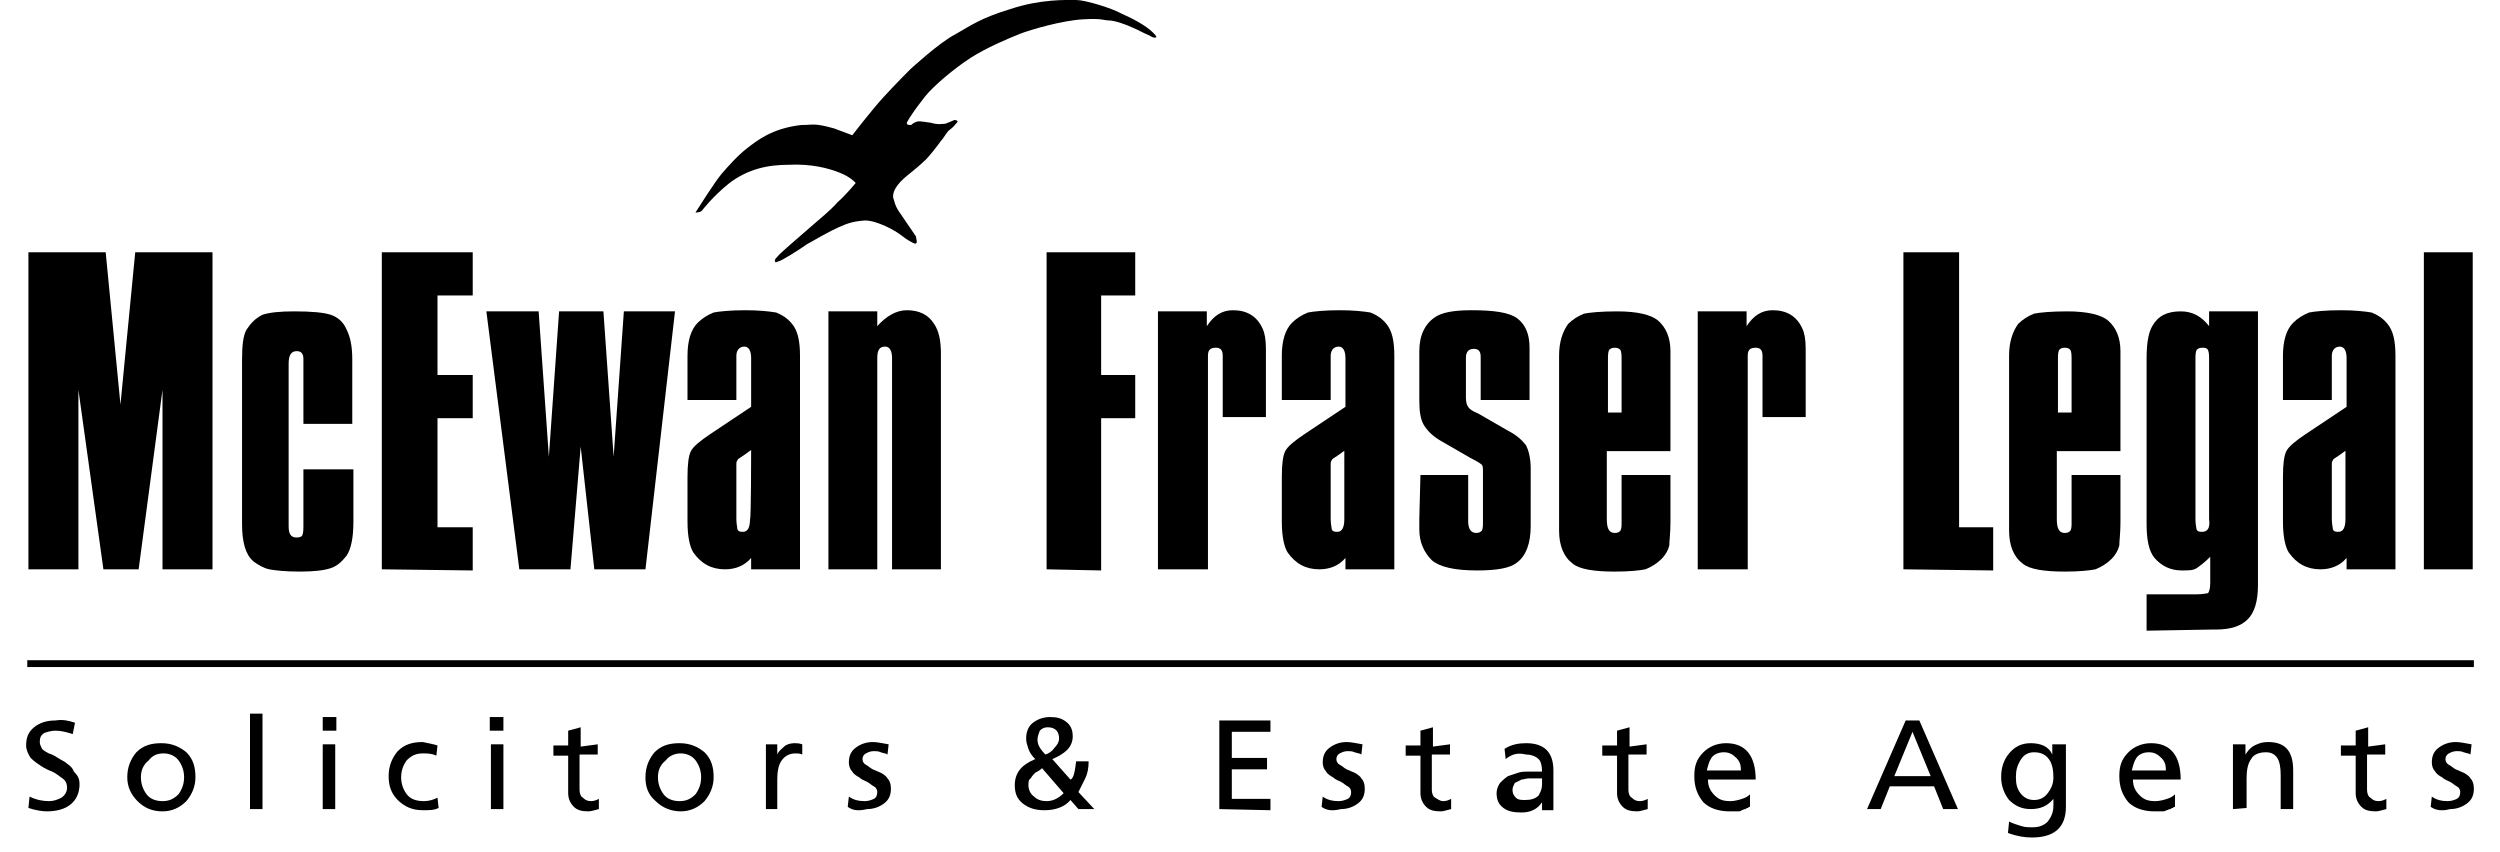 <?xml version="1.0" encoding="utf-8"?>
<!-- Generator: Adobe Illustrator 24.3.0, SVG Export Plug-In . SVG Version: 6.00 Build 0)  -->
<svg version="1.1" id="Layer_1" xmlns="http://www.w3.org/2000/svg" xmlns:xlink="http://www.w3.org/1999/xlink" x="0px" y="0px"
	 viewBox="0 0 220 75" style="enable-background:new 0 0 220 75;" xml:space="preserve">
<style type="text/css">
	.st0{fill:#000000;}
	.st1{fill:#000000;}
</style>
<g>
	<g>
		<g>
			<path class="st0" d="M80.6,21.4c0,0,0,0.1-0.2,0c-0.2-0.1-0.6-0.3-1.1-0.7s-2.1-1.3-3.2-1.3c-1.2,0.1-1.6,0.3-2.3,0.6
				c-0.7,0.3-2.1,1.1-2.8,1.5c-0.7,0.5-2.3,1.5-2.5,1.5c-0.2,0.1-0.3,0.1-0.3,0s-0.1-0.1,0.2-0.4c0.2-0.3,2-1.8,2.9-2.6
				c0.9-0.8,1.7-1.4,2.4-2.2c0.8-0.7,1.6-1.7,1.6-1.7s-0.4-0.5-1.4-0.9c-1-0.4-2.5-0.8-4.5-0.7c-1.9,0-3.6,0.4-5.2,1.6
				c-1.5,1.2-2.4,2.4-2.4,2.4s-0.1,0.2-0.6,0.2c0.2-0.3,1.7-2.7,2.3-3.4c0.6-0.7,1.5-1.7,2.3-2.3c0.8-0.6,2.1-1.7,4.7-2
				c1.1,0,1.1-0.2,2.9,0.3c0.8,0.3,1.6,0.6,1.6,0.6s1.7-2.2,2.7-3.3c1-1.1,2.4-2.5,2.4-2.5s2.6-2.4,4-3.1c1.4-0.8,2.2-1.4,4.8-2.2
				C91.6-0.1,93.9,0,94.7,0s3.1,0.7,4,1.2c0.9,0.4,2.1,1,2.8,1.7c0.3,0.3,0.3,0.4,0.2,0.4s-0.1,0.1-0.6-0.2c-0.5-0.2-1-0.5-1.5-0.7
				c-0.4-0.2-1.5-0.6-2-0.6s-0.5-0.2-2.3-0.1c-1.8,0.1-4.6,0.9-5.6,1.3c-1,0.4-2.9,1.2-4.3,2.1c-1.4,0.9-3.3,2.5-4,3.4
				c-0.7,0.9-1.3,1.7-1.6,2.3c0,0.1,0,0.2,0.3,0.2c0.1,0,0.1,0,0.2-0.1c0.1-0.1,0.5-0.3,0.8-0.2c0.3,0,0,0,0.8,0.1
				c0.7,0.2,0.9,0.1,1.1,0.1c0.2,0,0.2,0,0.9-0.3c0.1-0.1,0.2,0,0.3,0c0.1,0.1,0.1,0.1,0,0.2c-0.1,0.1-0.3,0.4-0.6,0.6
				c-0.3,0.2-0.5,0.7-0.8,1c-0.2,0.3-1.2,1.6-1.5,1.8c-0.3,0.3-0.9,0.8-1.4,1.2c-0.5,0.4-1.4,1.2-1.3,2c0.1,0.2,0.1,0.6,0.5,1.2
				c0.4,0.6,1.3,1.9,1.5,2.2C80.7,21.3,80.7,21.4,80.6,21.4z"/>
			<g>
				<path class="st0" d="M2.5,50.1V22.2h6.8l1.3,13.4l1.3-13.4h6.8v27.9h-4.4V34.3l-2.1,15.8H9.1L6.9,34.3v15.8H2.5z"/>
				<path class="st0" d="M31.1,40.8v5.1c0,1.4-0.2,2.4-0.6,3c-0.4,0.5-0.8,0.9-1.4,1.1c-0.6,0.2-1.5,0.3-2.7,0.3
					c-1.3,0-2.2-0.1-2.7-0.2c-0.5-0.1-1-0.4-1.4-0.7c-0.7-0.6-1-1.7-1-3.3v-0.4v-14c0-1.3,0.1-2.2,0.4-2.7c0.4-0.6,0.8-1,1.4-1.3
					c0.6-0.2,1.5-0.3,2.8-0.3c1.5,0,2.6,0.1,3.2,0.3c0.6,0.2,1.1,0.6,1.4,1.3c0.3,0.6,0.5,1.4,0.5,2.6v5.7h-4.3v-5.2v-0.2v-0.3
					c0-0.5-0.2-0.7-0.6-0.7c-0.5,0-0.7,0.4-0.7,1.1v0.2v13.6v0.2v0.3c0,0.7,0.2,1,0.7,1c0.3,0,0.5-0.1,0.5-0.2
					c0.1-0.2,0.1-0.5,0.1-1v-0.2v-4.6H31.1z"/>
				<path class="st0" d="M33.6,50.1V22.2h8V26h-3.1v7h3.1v3.8h-3.1v9.6h3.1v3.8L33.6,50.1L33.6,50.1z"/>
				<path class="st0" d="M45.7,50.1l-2.9-22.7h4.6l0.9,12.8l0.9-12.8h3.9L54,40.2l0.9-12.8h4.5l-2.6,22.7h-4.5l-1.2-10.8l-0.9,10.8
					L45.7,50.1L45.7,50.1z"/>
				<path class="st0" d="M64.8,35.2h-4.3v-3.9c0-1.3,0.3-2.3,0.9-2.9c0.4-0.4,0.9-0.7,1.4-0.9c0.5-0.1,1.5-0.2,2.8-0.2
					c1.2,0,2.1,0.1,2.7,0.2c0.5,0.2,1,0.5,1.4,1c0.5,0.6,0.7,1.5,0.7,2.8v18.8h-4.3v-1c-0.6,0.7-1.4,1-2.3,1c-1.2,0-2.1-0.5-2.8-1.5
					c-0.3-0.5-0.5-1.4-0.5-2.7v-3.9c0-1.2,0.1-1.9,0.3-2.3c0.2-0.4,0.8-0.9,1.7-1.5l3.6-2.4v-4v-0.3c0-0.6-0.2-1-0.6-1
					c-0.4,0-0.7,0.3-0.7,0.8v0.5L64.8,35.2L64.8,35.2z M66.1,39.6l-0.7,0.5c-0.3,0.2-0.5,0.3-0.5,0.4c-0.1,0.1-0.1,0.2-0.1,0.5v0.3
					v0.3v4.1c0,0.4,0.1,0.8,0.1,0.9c0.1,0.2,0.3,0.2,0.5,0.2c0.4,0,0.6-0.4,0.6-1.1C66.1,45.8,66.1,39.6,66.1,39.6z"/>
				<path class="st0" d="M72.9,50.1V27.4h4.3v1.3c0.8-0.9,1.7-1.4,2.6-1.4c1.1,0,1.9,0.4,2.4,1.2c0.4,0.6,0.6,1.4,0.6,2.6v0.4v18.6
					h-4.3V31.6v-0.1c0-0.6-0.2-1-0.6-1c-0.5,0-0.7,0.3-0.7,1v0.1v18.5H72.9z"/>
				<path d="M92.1,50.1V22.2h7.8V26h-3v7h3v3.8h-3v13.4L92.1,50.1L92.1,50.1z"/>
				<path d="M101.9,50.1V27.4h4.3v1.3c0.6-0.9,1.3-1.4,2.3-1.4c1.2,0,2.1,0.5,2.6,1.6c0.2,0.4,0.3,1,0.3,1.8v6h-3.8v-5.2v-0.2
					c0-0.5-0.2-0.7-0.6-0.7c-0.5,0-0.7,0.2-0.7,0.7v0.2v18.6L101.9,50.1L101.9,50.1z"/>
				<path d="M117.1,35.2h-4.3v-3.9c0-1.3,0.3-2.3,0.9-2.9c0.4-0.4,0.9-0.7,1.4-0.9c0.5-0.1,1.5-0.2,2.8-0.2c1.2,0,2.1,0.1,2.7,0.2
					c0.5,0.2,1,0.5,1.4,1c0.5,0.6,0.7,1.5,0.7,2.8v18.8h-4.3v-1c-0.6,0.7-1.4,1-2.3,1c-1.2,0-2.1-0.5-2.8-1.5
					c-0.3-0.5-0.5-1.4-0.5-2.7v-3.9c0-1.2,0.1-1.9,0.3-2.3c0.2-0.4,0.8-0.9,1.7-1.5l3.6-2.4v-4v-0.3c0-0.6-0.2-1-0.6-1
					c-0.4,0-0.7,0.3-0.7,0.8v0.5L117.1,35.2L117.1,35.2z M118.4,39.6l-0.7,0.5c-0.3,0.2-0.5,0.3-0.5,0.4c-0.1,0.1-0.1,0.2-0.1,0.5
					v0.3v0.3v4.1c0,0.4,0.1,0.8,0.1,0.9c0.1,0.2,0.3,0.2,0.5,0.2c0.4,0,0.6-0.4,0.6-1.1V39.6z"/>
				<path d="M125,41.8h4.2v3.9v0.2c0,0.7,0.3,1,0.7,1c0.3,0,0.4-0.1,0.5-0.2c0.1-0.2,0.1-0.4,0.1-0.8v-0.2v-3.5v-0.7
					c0-0.3,0-0.5-0.1-0.6c-0.1-0.1-0.4-0.3-1-0.6l-2.6-1.5c-0.7-0.4-1.2-0.9-1.5-1.4s-0.4-1.2-0.4-2.2v-0.3v-3.7v-0.3
					c0-1.4,0.5-2.4,1.4-3c0.6-0.4,1.6-0.6,3.2-0.6c2,0,3.3,0.2,4,0.7c0.8,0.6,1.1,1.5,1.1,2.6V31v4.2h-4.3v-3.6v-0.2
					c0-0.5-0.2-0.7-0.6-0.7c-0.5,0-0.7,0.3-0.7,0.8v0.1v3.1v0.3c0,0.4,0.1,0.7,0.2,0.8c0.1,0.2,0.4,0.4,0.9,0.6l2.6,1.5
					c0.8,0.4,1.3,0.9,1.6,1.3c0.2,0.4,0.4,1.1,0.4,2v0.5V46v0.3c0,1.5-0.4,2.6-1.2,3.2c-0.6,0.5-1.8,0.7-3.5,0.7c-2,0-3.3-0.3-4-0.9
					c-0.7-0.7-1.1-1.6-1.1-2.7v-0.8v-0.2L125,41.8L125,41.8z"/>
				<path d="M142.7,41.8h4.3V46c0,0.9-0.1,1.6-0.1,2c-0.1,0.4-0.3,0.8-0.7,1.2c-0.4,0.4-0.9,0.7-1.4,0.9c-0.5,0.1-1.4,0.2-2.7,0.2
					c-1.8,0-3.1-0.2-3.7-0.7c-0.8-0.6-1.2-1.6-1.2-2.9v-0.4v-15c0-1.2,0.3-2.1,0.8-2.8c0.4-0.4,0.9-0.7,1.4-0.9
					c0.5-0.1,1.5-0.2,2.9-0.2c1.8,0,3,0.3,3.6,0.8c0.7,0.6,1.1,1.5,1.1,2.7v0.3v8.5h-5.6v6c0,0.8,0.2,1.2,0.7,1.2
					c0.3,0,0.4-0.1,0.5-0.2c0.1-0.2,0.1-0.4,0.1-0.8v-0.1L142.7,41.8L142.7,41.8z M142.7,36.3V32v-0.2c0-0.5,0-0.8-0.1-1
					c-0.1-0.1-0.2-0.2-0.5-0.2c-0.3,0-0.4,0.1-0.5,0.2c-0.1,0.2-0.1,0.5-0.1,0.9V32v4.3C141.4,36.3,142.7,36.3,142.7,36.3z"/>
				<path d="M149.4,50.1V27.4h4.3v1.3c0.6-0.9,1.3-1.4,2.3-1.4c1.2,0,2.1,0.5,2.6,1.6c0.2,0.4,0.3,1,0.3,1.8v6h-3.8v-5.2v-0.2
					c0-0.5-0.2-0.7-0.6-0.7c-0.5,0-0.7,0.2-0.7,0.7v0.2v18.6L149.4,50.1L149.4,50.1z"/>
				<path class="st0" d="M167.5,50.1V22.2h4.9v24.2h3v3.8L167.5,50.1L167.5,50.1z"/>
				<path class="st0" d="M182.3,41.8h4.3V46c0,0.9-0.1,1.6-0.1,2c-0.1,0.4-0.3,0.8-0.7,1.2c-0.4,0.4-0.9,0.7-1.4,0.9
					c-0.5,0.1-1.4,0.2-2.7,0.2c-1.8,0-3.1-0.2-3.7-0.7c-0.8-0.6-1.2-1.6-1.2-2.9v-0.4v-15c0-1.2,0.3-2.1,0.8-2.8
					c0.4-0.4,0.9-0.7,1.4-0.9c0.5-0.1,1.5-0.2,2.9-0.2c1.8,0,3,0.3,3.6,0.8c0.7,0.6,1.1,1.5,1.1,2.7v0.3v8.5H181v6
					c0,0.8,0.2,1.2,0.7,1.2c0.3,0,0.4-0.1,0.5-0.2c0.1-0.2,0.1-0.4,0.1-0.8v-0.1L182.3,41.8L182.3,41.8z M182.3,36.3V32v-0.2
					c0-0.5,0-0.8-0.1-1c-0.1-0.1-0.2-0.2-0.5-0.2c-0.3,0-0.4,0.1-0.5,0.2c-0.1,0.2-0.1,0.5-0.1,0.9V32v4.3
					C181,36.3,182.3,36.3,182.3,36.3z"/>
				<path class="st0" d="M188.9,55.5v-3.2h3.9h0.3h0.2c0.6,0,0.9-0.1,1-0.1c0.1-0.1,0.2-0.4,0.2-0.9v-0.3V49c-0.5,0.5-0.9,0.8-1.2,1
					c-0.3,0.2-0.7,0.2-1.3,0.2c-1,0-1.8-0.4-2.4-1.1c-0.5-0.6-0.7-1.6-0.7-3v-0.4V32v-0.5c0-1.4,0.2-2.3,0.5-2.8
					c0.5-0.9,1.3-1.3,2.5-1.3c1,0,1.8,0.4,2.5,1.3v-1.3h4.3v24.1c0,1.4-0.3,2.4-0.9,3c-0.6,0.6-1.5,0.9-2.8,0.9h-0.3L188.9,55.5z
					 M194.4,45.5V32v-0.3c0-0.4,0-0.7-0.1-0.9c-0.1-0.2-0.3-0.2-0.5-0.2c-0.3,0-0.4,0.1-0.5,0.2c-0.1,0.2-0.1,0.5-0.1,0.9V32v13.5
					v0.2c0,0.5,0.1,0.8,0.1,0.9c0.1,0.2,0.3,0.2,0.5,0.2c0.5,0,0.7-0.4,0.6-1.1V45.5L194.4,45.5z"/>
				<path class="st0" d="M205.2,35.2h-4.3v-3.9c0-1.3,0.3-2.3,0.9-2.9c0.4-0.4,0.9-0.7,1.4-0.9c0.5-0.1,1.5-0.2,2.8-0.2
					c1.2,0,2.1,0.1,2.7,0.2c0.5,0.2,1,0.5,1.4,1c0.5,0.6,0.7,1.5,0.7,2.8v18.8h-4.3v-1c-0.6,0.7-1.4,1-2.3,1c-1.2,0-2.1-0.5-2.8-1.5
					c-0.3-0.5-0.5-1.4-0.5-2.7v-3.9c0-1.2,0.1-1.9,0.3-2.3c0.2-0.4,0.8-0.9,1.7-1.5l3.6-2.4v-4v-0.3c0-0.6-0.2-1-0.6-1
					c-0.4,0-0.7,0.3-0.7,0.8v0.5L205.2,35.2L205.2,35.2z M206.5,39.6l-0.7,0.5c-0.3,0.2-0.5,0.3-0.5,0.4c-0.1,0.1-0.1,0.2-0.1,0.5
					v0.3v0.3v4.1c0,0.4,0.1,0.8,0.1,0.9c0.1,0.2,0.3,0.2,0.5,0.2c0.4,0,0.6-0.4,0.6-1.1V39.6z"/>
				<path class="st0" d="M213.3,50.1V22.2h4.3v27.9H213.3z"/>
			</g>
			<rect x="2.4" y="58.1" class="st1" width="215.3" height="0.6"/>
			<g>
				<path d="M6.6,63.6l-0.2,1c-0.6-0.2-1.1-0.3-1.5-0.3c-0.4,0-0.7,0.1-1,0.2c-0.3,0.2-0.4,0.4-0.4,0.8c0,0.2,0.1,0.4,0.2,0.6
					c0.2,0.2,0.4,0.3,0.6,0.4c0.3,0.1,0.5,0.2,0.8,0.4c0.3,0.2,0.6,0.3,0.8,0.5c0.3,0.2,0.5,0.4,0.6,0.7C6.9,68.3,7,68.6,7,69
					c0,0.8-0.3,1.4-0.8,1.8c-0.5,0.4-1.2,0.6-2.1,0.6c-0.4,0-1-0.1-1.6-0.3l0.1-1c0.6,0.3,1.2,0.4,1.7,0.4c0.4,0,0.7-0.1,1.1-0.3
					c0.3-0.2,0.5-0.5,0.5-0.9c0-0.3-0.1-0.6-0.4-0.8s-0.5-0.4-0.9-0.6c-0.3-0.1-0.7-0.3-1-0.5c-0.3-0.2-0.6-0.4-0.9-0.7
					c-0.2-0.3-0.4-0.7-0.4-1.1c0-0.7,0.2-1.2,0.7-1.6c0.5-0.4,1.1-0.6,1.9-0.6C5.5,63.3,6,63.4,6.6,63.6z"/>
				<path d="M11.2,68.4c0-0.9,0.3-1.6,0.8-2.2c0.6-0.6,1.3-0.8,2.2-0.8c0.9,0,1.6,0.3,2.2,0.8c0.6,0.6,0.8,1.3,0.8,2.2
					c0,0.8-0.3,1.5-0.8,2.1c-0.6,0.6-1.3,0.9-2.1,0.9c-0.9,0-1.6-0.3-2.2-0.9C11.5,69.9,11.2,69.2,11.2,68.4z M12.4,68.4
					c0,0.6,0.2,1.1,0.5,1.5c0.3,0.4,0.8,0.6,1.4,0.6s1-0.2,1.4-0.6c0.3-0.4,0.5-0.9,0.5-1.5c0-0.6-0.2-1.1-0.5-1.5
					c-0.3-0.4-0.8-0.6-1.3-0.6c-0.6,0-1,0.2-1.3,0.6C12.6,67.3,12.4,67.8,12.4,68.4z"/>
				<path d="M22,71.2v-8.4h1.1v8.4H22z"/>
				<path d="M29.6,63.1v1.2h-1.2v-1.2H29.6z M28.4,71.2v-5.7h1.1v5.7H28.4z"/>
				<path d="M38.5,65.6l-0.1,0.9c-0.4-0.2-0.8-0.2-1.2-0.2c-0.6,0-1,0.2-1.4,0.6c-0.3,0.4-0.5,0.9-0.5,1.5s0.2,1.1,0.5,1.5
					c0.3,0.4,0.8,0.6,1.5,0.6c0.4,0,0.8-0.1,1.2-0.3l0.1,0.9c-0.4,0.2-0.8,0.2-1.4,0.2c-0.9,0-1.6-0.3-2.2-0.9
					c-0.6-0.6-0.8-1.3-0.8-2.1c0-0.9,0.3-1.6,0.8-2.2c0.6-0.6,1.3-0.8,2.2-0.8C37.7,65.4,38.2,65.5,38.5,65.6z"/>
				<path d="M44.3,63.1v1.2h-1.2v-1.2H44.3z M43.2,71.2v-5.7h1.1v5.7H43.2z"/>
				<path d="M52.6,65.5v0.9H51v3.1c0,0.3,0.1,0.6,0.3,0.7c0.2,0.2,0.4,0.3,0.7,0.3c0.3,0,0.5-0.1,0.7-0.2v0.9
					c-0.4,0.1-0.7,0.2-0.9,0.2c-0.6,0-1-0.1-1.3-0.4c-0.3-0.3-0.5-0.7-0.5-1.2v-3.3h-1.3v-0.9h1.3v-1.3l1.1-0.3v1.7L52.6,65.5
					L52.6,65.5z"/>
				<path d="M56.8,68.4c0-0.9,0.3-1.6,0.8-2.2c0.6-0.6,1.3-0.8,2.2-0.8c0.9,0,1.6,0.3,2.2,0.8c0.6,0.6,0.8,1.3,0.8,2.2
					c0,0.8-0.3,1.5-0.8,2.1c-0.6,0.6-1.3,0.9-2.1,0.9s-1.6-0.3-2.2-0.9C57,69.9,56.8,69.2,56.8,68.4z M57.9,68.4
					c0,0.6,0.2,1.1,0.5,1.5c0.3,0.4,0.8,0.6,1.4,0.6c0.6,0,1-0.2,1.4-0.6c0.3-0.4,0.5-0.9,0.5-1.5c0-0.6-0.2-1.1-0.5-1.5
					c-0.3-0.4-0.8-0.6-1.3-0.6s-1,0.2-1.3,0.6C58.1,67.3,57.9,67.8,57.9,68.4z"/>
				<path d="M67.4,71.2v-5.7h1v0.9h0c0.1-0.3,0.4-0.5,0.6-0.7s0.6-0.3,0.9-0.3c0.2,0,0.4,0,0.7,0.1v0.9c-0.2-0.1-0.4-0.1-0.6-0.1
					c-0.5,0-0.9,0.2-1.2,0.6c-0.3,0.4-0.4,1-0.4,1.7v2.6L67.4,71.2L67.4,71.2z"/>
				<path d="M74.6,71l0.1-0.9c0.4,0.3,0.9,0.4,1.4,0.4c0.3,0,0.6-0.1,0.8-0.2c0.2-0.1,0.3-0.3,0.3-0.6c0-0.2-0.1-0.4-0.3-0.5
					s-0.4-0.3-0.6-0.4c-0.2-0.1-0.5-0.2-0.7-0.4c-0.2-0.1-0.5-0.3-0.6-0.5c-0.2-0.2-0.3-0.5-0.3-0.8c0-0.6,0.2-1,0.6-1.3
					c0.4-0.3,0.9-0.5,1.5-0.5c0.4,0,0.8,0.1,1.4,0.2l-0.1,0.9c-0.1-0.1-0.3-0.1-0.6-0.2c-0.2-0.1-0.4-0.1-0.6-0.1
					c-0.3,0-0.5,0.1-0.7,0.2c-0.2,0.1-0.3,0.3-0.3,0.5c0,0.2,0.1,0.4,0.3,0.5s0.4,0.3,0.6,0.4c0.2,0.1,0.5,0.2,0.7,0.3
					c0.2,0.1,0.5,0.3,0.6,0.5c0.2,0.2,0.3,0.5,0.3,0.9c0,0.6-0.2,1-0.6,1.3c-0.4,0.3-0.9,0.5-1.5,0.5C75.5,71.4,75,71.3,74.6,71z"/>
				<path d="M94.7,67h1.1c0,0.6-0.1,1.1-0.3,1.5c-0.2,0.4-0.4,0.8-0.6,1.2l1.4,1.5h-1.4l-0.7-0.8c-0.5,0.6-1.3,0.9-2.3,0.9
					c-0.8,0-1.4-0.2-1.9-0.6s-0.7-0.9-0.7-1.6c0-1.1,0.6-1.8,1.8-2.3c-0.3-0.3-0.5-0.6-0.6-0.9c-0.1-0.3-0.2-0.6-0.2-0.9
					c0-0.6,0.2-1.1,0.6-1.4c0.4-0.3,0.9-0.5,1.5-0.5c0.6,0,1,0.1,1.4,0.4c0.4,0.3,0.6,0.7,0.6,1.3c0,0.5-0.2,0.9-0.5,1.2
					c-0.3,0.3-0.8,0.6-1.3,0.8l1.6,1.8C94.5,68.5,94.6,67.8,94.7,67z M90.5,69.1c0,0.4,0.2,0.8,0.5,1c0.3,0.3,0.7,0.4,1.1,0.4
					c0.5,0,1-0.2,1.5-0.7l-1.9-2.2c-0.2,0.2-0.4,0.3-0.6,0.4c-0.1,0.1-0.3,0.3-0.4,0.5C90.5,68.6,90.5,68.9,90.5,69.1z M91.3,65.1
					c0,0.4,0.2,0.8,0.7,1.3c0.3-0.1,0.6-0.3,0.8-0.6c0.2-0.2,0.4-0.5,0.4-0.8c0-0.6-0.3-1-1-1c-0.3,0-0.5,0.1-0.7,0.3
					C91.4,64.6,91.3,64.8,91.3,65.1z"/>
				<path d="M107.3,71.2v-7.8h4.5v1h-3.4v2.3h3.1v1h-3.1v2.6h3.4v1L107.3,71.2L107.3,71.2z"/>
				<path d="M116.3,71l0.1-0.9c0.4,0.3,0.9,0.4,1.4,0.4c0.3,0,0.6-0.1,0.8-0.2c0.2-0.1,0.3-0.3,0.3-0.6c0-0.2-0.1-0.4-0.3-0.5
					c-0.2-0.1-0.4-0.3-0.6-0.4c-0.2-0.1-0.5-0.2-0.7-0.4c-0.2-0.1-0.5-0.3-0.6-0.5c-0.2-0.2-0.3-0.5-0.3-0.8c0-0.6,0.2-1,0.6-1.3
					c0.4-0.3,0.9-0.5,1.5-0.5c0.4,0,0.8,0.1,1.4,0.2l-0.1,0.9c-0.1-0.1-0.3-0.1-0.6-0.2c-0.2-0.1-0.4-0.1-0.6-0.1
					c-0.3,0-0.5,0.1-0.7,0.2s-0.3,0.3-0.3,0.5c0,0.2,0.1,0.4,0.3,0.5c0.2,0.1,0.4,0.3,0.6,0.4c0.2,0.1,0.5,0.2,0.7,0.3
					c0.2,0.1,0.5,0.3,0.6,0.5c0.2,0.2,0.3,0.5,0.3,0.9c0,0.6-0.2,1-0.6,1.3c-0.4,0.3-0.9,0.5-1.5,0.5
					C117.2,71.4,116.7,71.3,116.3,71z"/>
				<path d="M127.6,65.5v0.9H126v3.1c0,0.3,0.1,0.6,0.3,0.7s0.4,0.3,0.7,0.3c0.3,0,0.5-0.1,0.7-0.2v0.9c-0.4,0.1-0.7,0.2-0.9,0.2
					c-0.6,0-1-0.1-1.3-0.4c-0.3-0.3-0.5-0.7-0.5-1.2v-3.3h-1.3v-0.9h1.3v-1.3l1.1-0.3v1.7L127.6,65.5L127.6,65.5z"/>
				<path d="M132.5,66.8l-0.1-0.9c0.6-0.4,1.3-0.5,1.9-0.5c0.8,0,1.4,0.2,1.8,0.6s0.6,1,0.6,1.8v2.4c0,0.5,0,0.9,0,1.1h-1v-0.7h0
					c-0.4,0.6-1,0.9-1.8,0.9c-0.7,0-1.2-0.1-1.6-0.4c-0.4-0.3-0.6-0.7-0.6-1.3c0-0.3,0.1-0.6,0.3-0.9c0.2-0.2,0.4-0.4,0.7-0.6
					c0.3-0.1,0.6-0.2,0.9-0.3c0.3-0.1,0.6-0.1,0.9-0.1c0.5,0,0.9,0,1.2,0c0-0.5-0.1-0.9-0.3-1.1c-0.2-0.2-0.6-0.4-1.1-0.4
					C133.5,66.2,133,66.4,132.5,66.8z M135.7,69v-0.5c-0.1,0-0.2,0-0.3,0s-0.3,0-0.3,0c-0.2,0-0.4,0-0.6,0c-0.2,0-0.4,0.1-0.6,0.1
					c-0.2,0.1-0.4,0.2-0.6,0.3c-0.1,0.2-0.2,0.4-0.2,0.6c0,0.3,0.1,0.5,0.3,0.7c0.2,0.2,0.5,0.2,0.8,0.2c0.5,0,0.9-0.1,1.2-0.4
					C135.5,69.8,135.7,69.5,135.7,69z"/>
				<path d="M144.9,65.5v0.9h-1.6v3.1c0,0.3,0.1,0.6,0.3,0.7c0.2,0.2,0.4,0.3,0.7,0.3c0.3,0,0.5-0.1,0.7-0.2v0.9
					c-0.4,0.1-0.7,0.2-0.9,0.2c-0.6,0-1-0.1-1.3-0.4c-0.3-0.3-0.5-0.7-0.5-1.2v-3.3h-1.3v-0.9h1.3v-1.3l1.1-0.3v1.7L144.9,65.5
					L144.9,65.5z"/>
				<path d="M154,69.9V71c0,0-0.1,0-0.2,0.1c-0.1,0-0.2,0.1-0.2,0.1c-0.1,0-0.1,0-0.3,0.1s-0.2,0.1-0.3,0.1c-0.1,0-0.2,0-0.4,0
					c-0.1,0-0.3,0-0.4,0c-1,0-1.8-0.3-2.3-0.8c-0.5-0.6-0.8-1.3-0.8-2.3c0-0.9,0.2-1.5,0.8-2.1c0.5-0.5,1.2-0.8,2-0.8
					c1.7,0,2.6,1.1,2.6,3.2h-4.2c0,0.6,0.2,1,0.6,1.4c0.4,0.4,0.8,0.5,1.4,0.5c0.3,0,0.7-0.1,1-0.2C153.6,70.2,153.8,70.1,154,69.9z
					 M150.2,67.8h3c0-0.5-0.1-0.8-0.4-1.1c-0.3-0.3-0.6-0.5-1.1-0.5c-0.5,0-0.9,0.2-1.1,0.5C150.4,67,150.3,67.4,150.2,67.8z"/>
				<path d="M164.3,71.2l3.4-7.8h1.2l3.4,7.8h-1.3l-0.8-2h-3.9l-0.8,2L164.3,71.2L164.3,71.2z M169.9,68.3l-1.6-3.9l-1.6,3.9H169.9z
					"/>
				<path d="M181.8,65.5V71c0,1.8-1,2.7-3,2.7c-0.6,0-1.3-0.1-2.1-0.4l0.1-1c0.4,0.2,0.8,0.3,1.1,0.4s0.6,0.1,1,0.1
					c0.6,0,1-0.2,1.3-0.5c0.3-0.4,0.5-0.8,0.5-1.4v-0.6h0c-0.5,0.6-1.1,0.9-2,0.9c-0.8,0-1.4-0.3-1.9-0.8c-0.4-0.5-0.7-1.2-0.7-2
					c0-0.8,0.2-1.5,0.7-2.1c0.5-0.6,1.1-0.9,1.9-0.9c0.9,0,1.6,0.3,1.9,1h0v-0.9L181.8,65.5L181.8,65.5z M179,70.4
					c0.5,0,0.9-0.2,1.2-0.6c0.3-0.4,0.5-0.8,0.5-1.4c0-0.6-0.1-1.2-0.4-1.6c-0.3-0.4-0.7-0.6-1.3-0.6c-0.5,0-0.9,0.2-1.2,0.7
					s-0.4,0.9-0.4,1.5c0,0.6,0.1,1,0.4,1.4C178.1,70.2,178.5,70.4,179,70.4z"/>
				<path d="M191.4,69.9V71c0,0-0.1,0-0.2,0.1c-0.1,0-0.2,0.1-0.2,0.1c-0.1,0-0.1,0-0.3,0.1c-0.1,0-0.2,0.1-0.3,0.1
					c-0.1,0-0.2,0-0.4,0c-0.1,0-0.3,0-0.4,0c-1,0-1.8-0.3-2.3-0.8c-0.5-0.6-0.8-1.3-0.8-2.3c0-0.9,0.2-1.5,0.8-2.1
					c0.5-0.5,1.2-0.8,2-0.8c1.7,0,2.6,1.1,2.6,3.2h-4.2c0,0.6,0.2,1,0.6,1.4c0.4,0.4,0.8,0.5,1.4,0.5c0.3,0,0.7-0.1,1-0.2
					C191,70.2,191.2,70.1,191.4,69.9z M187.6,67.8h3c0-0.5-0.1-0.8-0.4-1.1c-0.3-0.3-0.6-0.5-1.1-0.5c-0.5,0-0.9,0.2-1.1,0.5
					C187.8,67,187.7,67.4,187.6,67.8z"/>
				<path d="M196.5,71.2v-5.7h1.1v0.9h0c0.2-0.3,0.4-0.6,0.8-0.8c0.4-0.2,0.7-0.3,1.2-0.3c1.5,0,2.2,0.8,2.2,2.5v3.4h-1.1v-3
					c0-0.7-0.1-1.2-0.3-1.5s-0.5-0.5-1-0.5c-0.6,0-1.1,0.2-1.3,0.6c-0.3,0.4-0.4,1-0.4,1.7v2.6L196.5,71.2L196.5,71.2z"/>
				<path d="M209.9,65.5v0.9h-1.6v3.1c0,0.3,0.1,0.6,0.3,0.7c0.2,0.2,0.4,0.3,0.7,0.3c0.3,0,0.5-0.1,0.7-0.2v0.9
					c-0.4,0.1-0.7,0.2-0.9,0.2c-0.6,0-1-0.1-1.3-0.4c-0.3-0.3-0.5-0.7-0.5-1.2v-3.3h-1.3v-0.9h1.3v-1.3l1.1-0.3v1.7L209.9,65.5
					L209.9,65.5z"/>
				<path d="M213.9,71l0.1-0.9c0.4,0.3,0.9,0.4,1.4,0.4c0.3,0,0.6-0.1,0.8-0.2c0.2-0.1,0.3-0.3,0.3-0.6c0-0.2-0.1-0.4-0.3-0.5
					c-0.2-0.1-0.4-0.3-0.6-0.4c-0.2-0.1-0.5-0.2-0.7-0.4c-0.2-0.1-0.5-0.3-0.6-0.5c-0.2-0.2-0.3-0.5-0.3-0.8c0-0.6,0.2-1,0.6-1.3
					c0.4-0.3,0.9-0.5,1.5-0.5c0.4,0,0.8,0.1,1.4,0.2l-0.1,0.9c-0.1-0.1-0.3-0.1-0.6-0.2c-0.2-0.1-0.4-0.1-0.6-0.1
					c-0.3,0-0.5,0.1-0.7,0.2s-0.3,0.3-0.3,0.5c0,0.2,0.1,0.4,0.3,0.5c0.2,0.1,0.4,0.3,0.6,0.4c0.2,0.1,0.5,0.2,0.7,0.3
					c0.2,0.1,0.5,0.3,0.6,0.5c0.2,0.2,0.3,0.5,0.3,0.9c0,0.6-0.2,1-0.6,1.3c-0.4,0.3-0.9,0.5-1.5,0.5
					C214.9,71.4,214.3,71.3,213.9,71z"/>
			</g>
		</g>
	</g>
</g>
</svg>
